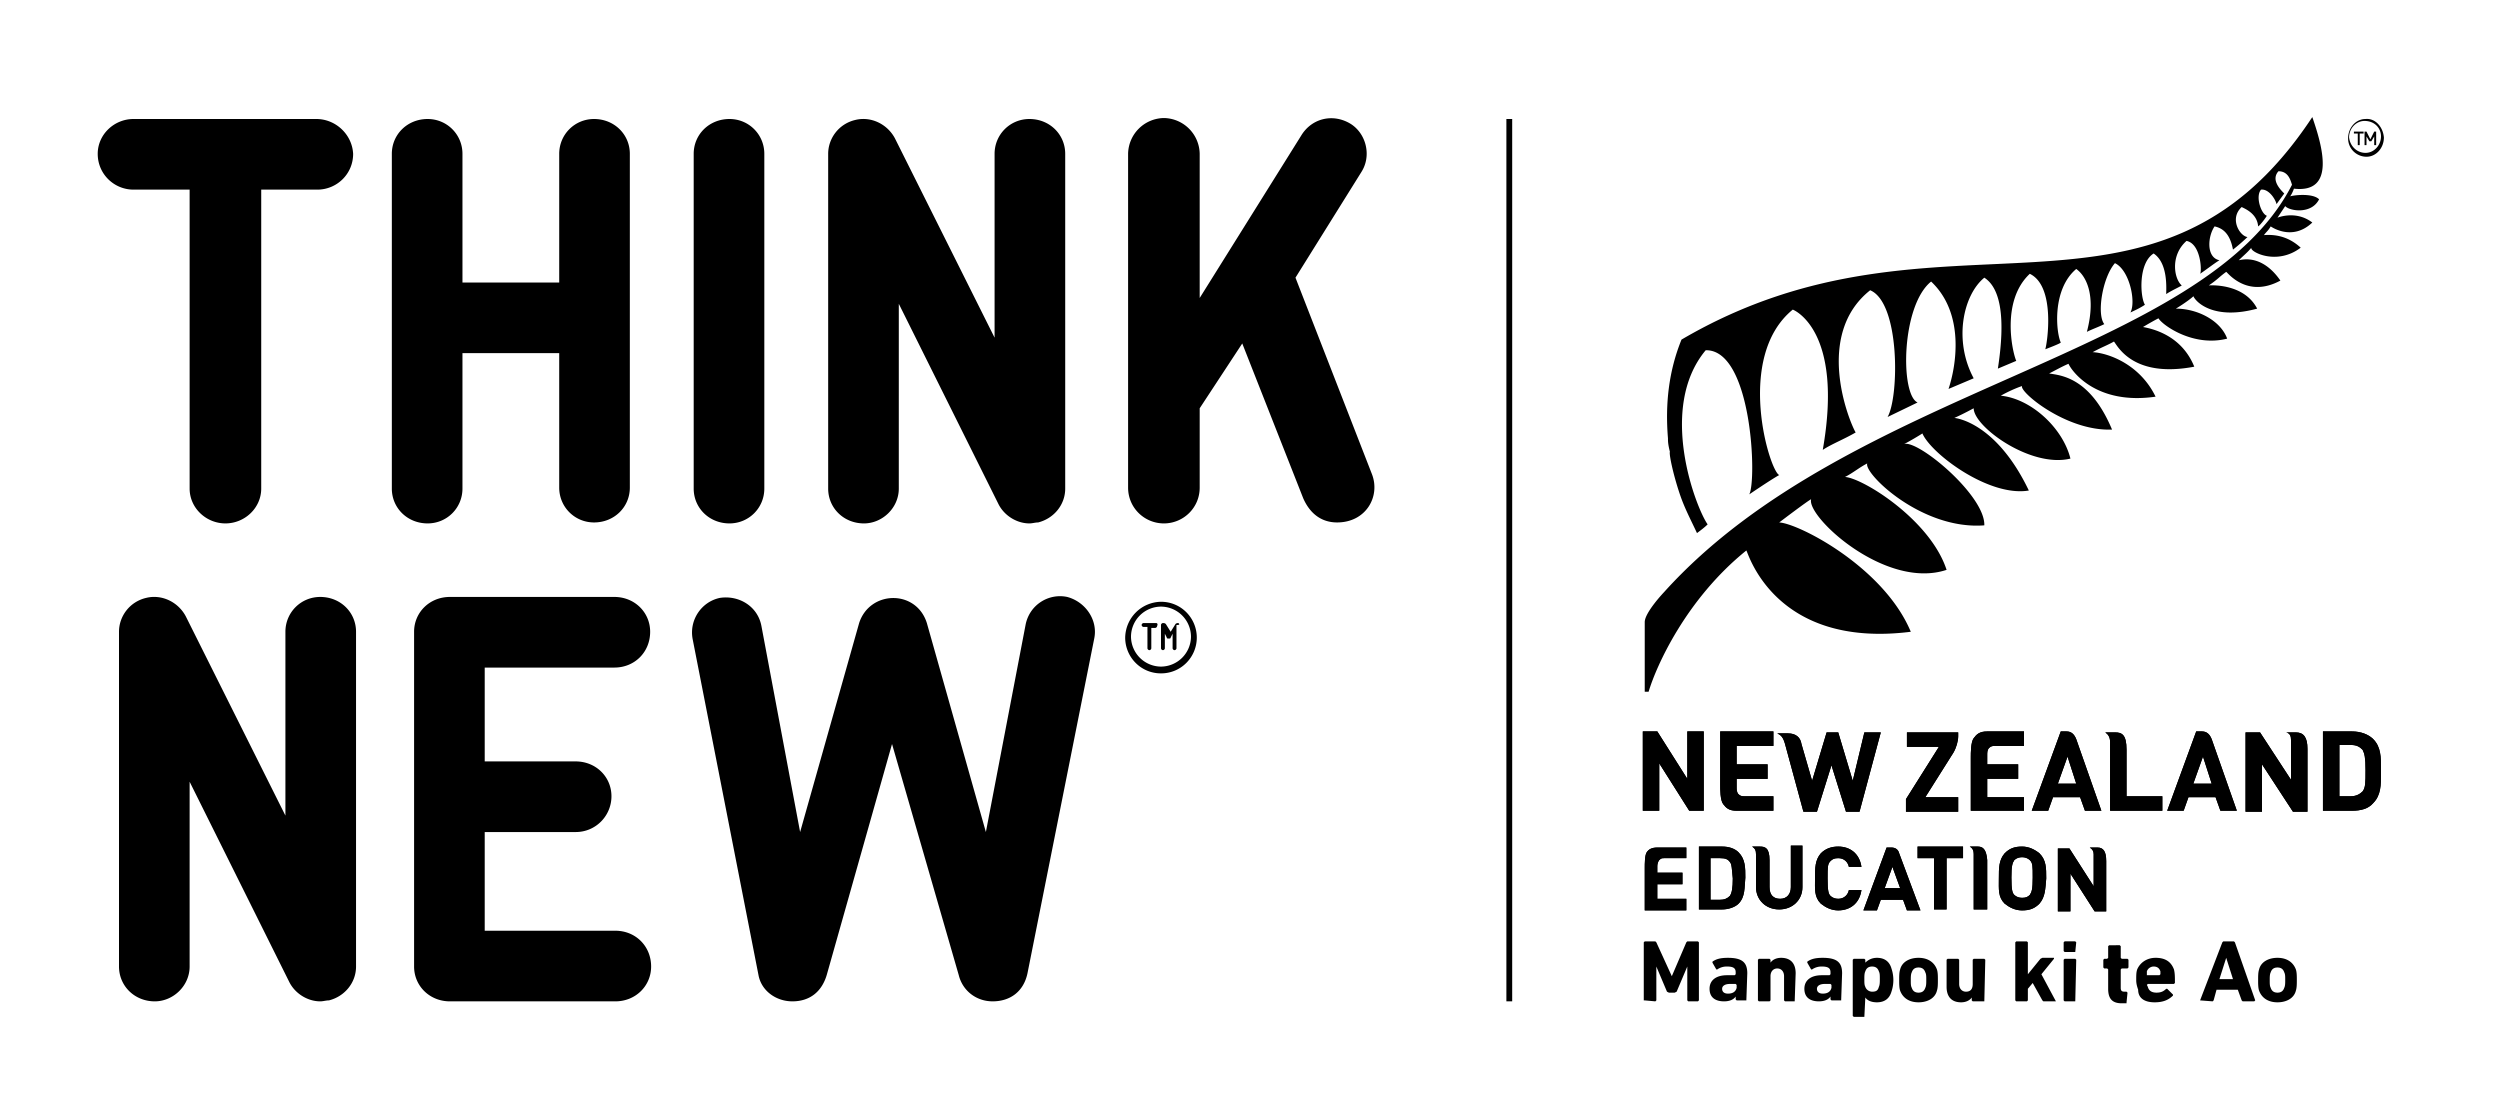 <svg xmlns="http://www.w3.org/2000/svg" xmlns:xlink="http://www.w3.org/1999/xlink" viewBox="0 0 258.4 115.8" xmlns:v="https://vecta.io/nano"><path d="M155.7 12.3h.6v91.2h-.6zm-77.3 88.5c.3 1.6 1.8 2.7 3.5 2.7 1.8 0 3.1-1 3.6-2.9l6.7-23.7 6.9 23.9c.4 1.6 1.8 2.7 3.5 2.7 1.8 0 3.2-1 3.6-2.9l6.9-34.6c.4-1.9-.9-3.8-2.8-4.3-1.9-.4-3.9.8-4.3 2.9L101.9 86l-6.1-21.6c-1.1-3.5-5.9-3.4-7 0L82.7 86l-4-21.3c-.4-2.1-2.4-3.2-4.3-2.9-1.9.4-3.2 2.3-2.8 4.3l6.8 34.7zM63.5 69c2.1 0 3.7-1.6 3.7-3.7 0-2-1.6-3.6-3.7-3.6h-17c-2.1 0-3.7 1.6-3.7 3.6v34.6c0 2 1.6 3.6 3.7 3.6h17.1c2.1 0 3.7-1.6 3.7-3.6 0-2.1-1.6-3.7-3.7-3.7H50.1V86h9.4c2.1 0 3.7-1.7 3.7-3.7s-1.6-3.6-3.7-3.6h-9.4V69h13.4zm-30.4-7.3c-2 0-3.6 1.6-3.6 3.6v19L19.2 63.7c-.8-1.5-2.5-2.3-4.1-1.9-1.7.4-2.8 1.9-2.8 3.5v34.6c0 2 1.6 3.6 3.7 3.6 1.9 0 3.6-1.6 3.6-3.6V80.8l10.3 20.7c.6 1.2 1.9 2 3.2 2 .3 0 .6-.1.9-.1 1.6-.4 2.8-1.8 2.8-3.5V65.3c0-2-1.6-3.6-3.7-3.6m100.8-33l6.8-10.9c1.1-1.7.5-4-1.1-5-1.8-1.1-4-.6-5.1 1.2L124 30.8V15.9a3.76 3.76 0 0 0-3.7-3.7 3.76 3.76 0 0 0-3.7 3.7v34.5c0 2.1 1.7 3.7 3.7 3.7s3.7-1.6 3.7-3.7v-8.2l4.4-6.7 6.3 16c.7 1.6 1.9 2.5 3.5 2.5 3 0 4.5-2.7 3.6-5l-7.9-20.3zm-27.5-16.4c-2 0-3.6 1.6-3.6 3.6v19L92.5 14.3c-.8-1.5-2.5-2.3-4.1-1.9-1.7.4-2.8 1.9-2.8 3.5v34.6c0 2 1.6 3.6 3.7 3.6 1.9 0 3.6-1.6 3.6-3.6V31.4l10.3 20.7c.6 1.2 1.9 2 3.2 2 .3 0 .6-.1.9-.1 1.6-.4 2.8-1.8 2.8-3.5V15.9c0-2-1.6-3.6-3.7-3.6M79 15.9c0-2-1.6-3.6-3.6-3.6-2.1 0-3.7 1.6-3.7 3.6v34.6c0 2 1.6 3.6 3.7 3.6 2 0 3.6-1.6 3.6-3.6V15.9zm-17.6-3.6c-2 0-3.6 1.6-3.6 3.6v13.3h-10V15.9c0-2-1.6-3.6-3.6-3.6-2.1 0-3.7 1.6-3.7 3.6v34.6c0 2 1.6 3.6 3.7 3.6 2 0 3.6-1.6 3.6-3.6v-14h10v13.9c0 2 1.6 3.6 3.6 3.6 2.1 0 3.7-1.6 3.7-3.6V15.9c0-2-1.6-3.6-3.7-3.6m-28.7 0H13.8c-2 0-3.7 1.6-3.7 3.6 0 2.1 1.7 3.7 3.7 3.7h5.8v30.9c0 2 1.7 3.6 3.7 3.6s3.7-1.6 3.7-3.6V19.6h5.8c2 0 3.7-1.6 3.7-3.7-.1-2-1.8-3.6-3.8-3.6m89.1 52.1c-.1 0-.2 0-.3.1l-.5.8-.5-.8c-.1-.1-.2-.1-.3-.1s-.2.1-.2.2V67c0 .1.1.2.2.2s.2-.1.2-.2v-1.5l.2.4c0 .1.1.1.2.1s.2 0 .2-.1l.2-.4V67c0 .1.1.2.2.2s.2-.1.2-.2v-2.4c.4 0 .3-.1.2-.2m-2.3 0h-1.3c-.1 0-.2.1-.2.2s.1.2.2.2h.4V67c0 .1.1.2.2.2s.2-.1.2-.2v-2.1h.4c.1 0 .2-.1.2-.2.1-.2 0-.3-.1-.3m.5 5.2c-2.1 0-3.7-1.7-3.7-3.7a3.76 3.76 0 0 1 3.7-3.7c2.1 0 3.7 1.7 3.7 3.7s-1.6 3.7-3.7 3.7zm0-6.9a3.12 3.12 0 0 0-3.1 3.1 3.12 3.12 0 0 0 3.1 3.1 3.12 3.12 0 0 0 3.1-3.1 3.12 3.12 0 0 0-3.1-3.1zm60.5-5.8c.1-.1 2.7 10.2 17 8.4-2.8-6.7-11.6-11.2-13.6-11.3.4-.3 2.9-2.2 3.3-2.4-.5 1.8 7.7 9.4 14 7.3-1.7-5.2-8.7-9.5-10.5-9.6.8-.4 1.5-1 2.3-1.4-.4 1 5.6 6.9 12.1 6.4.1-3.1-6.9-8.9-8.3-8.4.6-.3 1.6-.9 1.9-1.1.9 2.1 6.9 6.6 11 5.9-3.4-7.1-7.6-7.5-7.7-7.5 1.1-.5 1.8-.9 2-1 0 1.9 5.9 6.2 10 5.2-.8-3.2-4.1-6.2-7.2-6.5.7-.4 1.6-.8 2.2-1-.3.6 4.6 4.7 9.3 4.5-2.3-5.5-5.4-5.6-6.5-5.8.6-.3 1.3-.7 2-1 .3.7 2.8 4.3 9 3.4-1.6-3.3-4.8-4.5-6.5-4.6.9-.5 1.5-.7 2.2-1.1.4.5 2 3.8 8.3 2.6-1.3-3.2-4.2-3.9-5.3-4.1.5-.3 1.2-.7 1.6-.9.4.7 3.6 3 7.1 2.1-.7-1.9-3.1-3.1-5.3-3.1 1-.6 1.9-1.3 1.8-1.3.3.7 2.2 2.5 6.6 1.3-1.4-2.7-5-2.4-5-2.4.9-.6 1.1-.9 1.8-1.4.1 0 2.1 2.8 5.6.9-1.1-1.6-2.6-2.5-4.3-2.1.5-.5.9-.8 1.3-1.3-.2.4 2.6 1.9 5.1 0-1.2-1.1-2.5-1.4-3.8-1.3.3-.4.4-.4.7-.9 0 0 2.2 1.6 4.3-.4-1.7-1.3-3.6-.5-3.6-.5l.8-1.2c.4.5 2.7.9 3.5-.7-.7-.7-2.8-.4-3-.3.1-.1.3-.5.4-.8 4.4.5 2.9-4.5 1.9-7.4-16.5 25-38.4 7.3-65.2 23-1.3 3.2-1.7 6.6-1.4 10.2 0 .3 0 .6.2 1.4-.1.2.3 2.2 1 4.3.5 1.5 1.1 2.6 1.8 4.1.4-.3.8-.6 1.1-.9-1.2-1.7-5.2-12-.2-18 4.8-.1 5.3 13.5 4.5 14.9 0 0 2.2-1.5 3.1-2-1-.4-4.6-12.2 1.4-17.1 0 0 5.3 2 3.1 14.5.9-.6 2.2-1.1 3.4-1.8-.7-1.2-4.3-10.1 1.5-14.7 3.1 1.3 3 11 1.8 13.1l3.1-1.5c-1.8-.8-1.7-10 1.4-12.5 3.5 3.3 2.6 8.7 1.8 11.1l2.6-1.1c-2.1-3.9-1.1-8.6 1.1-10.4 1.7 1.1 2.2 4.2 1.4 9.4l1.9-.8c-.4-.9-1.6-6.2 1.4-9 2.7 1.3 1.8 7.2 1.6 7.8 0 0 1.6-.6 1.6-.7-.5-1.1-.9-5.5 1.6-7.6 1 .7 2.1 2.7 1.1 6.5.6-.3 1.2-.5 1.8-.8-.8-1-.2-4.8 1.1-6.3 1.5.7 2.2 4 1.6 5.1.4-.2.9-.4 1.5-.8-.5-.8-.7-4.3.9-5.3 1.5 1 1.3 3.6 1.3 4.2.4-.3 1.7-.9 1.6-.9-.8-.7-1.2-3.1.5-4.6 1.5.3 1.6 3.2 1.4 3.4.6-.4 1.5-1.1 2-1.4-1.4-.3-1.2-2.5-.5-3.5.9.2 1.6.8 1.9 2.4a20.05 20.05 0 0 0 1.5-1.3c-.8-.1-1.9-1.9-.6-3.1.4.2 1.6.7 1.7 2 .2-.1.8-.9.9-1.1-.6-.2-1.2-2-.6-2.7.8-.1 1.5 1 1.6 1.5l.8-1.1c-.4-.4-1.4-1.4-.6-2.3.9 0 1.2.7 1.4 1.4-9.1 17.8-45.7 20.8-64.9 42.1 0 0-2 2.1-2 3.1v7.2h.4c.8-2.7 3.9-9.6 10.1-14.6m65.6-42.8c0 .9-.7 1.7-1.6 1.7s-1.6-.7-1.7-1.6c0-.9.7-1.7 1.6-1.7 1 0 1.7.7 1.7 1.6m-1.6-1.8c-1 0-1.8.9-1.8 2s.9 1.9 1.9 1.9 1.8-.9 1.8-2c-.1-1.1-.9-2-1.9-1.9"/><path d="M243.3 13.6v.2h.4V15h.2v-1.2h.4v-.2zm2.1 0l-.4.8-.4-.8h-.2V15h.2v-.9l.3.5h.2l.3-.5v.9h.2v-1.4z"/><use xlink:href="#B"/><use xlink:href="#C"/><use xlink:href="#D"/><path d="M219.8 82.3h3.7v1.5h-5.4v-7.1h0c0-.5-.2-.8-.5-1h0 0 0 1c.7 0 1.2.2 1.2 1.8v4.8zm-43.7 1.5h-1.5l-3.1-4.9v4.9h-1.7v-8.2h1.5l3.1 4.9v-4.9h1.7z"/><use xlink:href="#E"/><use xlink:href="#F"/><use xlink:href="#F" x="-14"/><use xlink:href="#G"/><path d="M201.9 77.8c.3-.5.5-1.2.5-1.7v-.4h-5.3v1.5h3.3l-3.4 5.4v1.3h5.4v-1.5H199l2.9-4.6z"/><use xlink:href="#H"/><use xlink:href="#I"/><path d="M201.2 88.7V94h-1.3v-5.3h-1.7v-1.2h4.7v1.2z"/><use xlink:href="#J"/><use xlink:href="#K"/><use xlink:href="#L"/><use xlink:href="#M"/><use xlink:href="#N"/><path d="M204 89.2v-.9c0-.4-.1-.6-.4-.8h0 0 0 .8c.5 0 .9.2 1 1.4V94H204v-4.8z"/><use xlink:href="#B"/><use xlink:href="#C"/><use xlink:href="#D"/><path d="M219.8 82.3h3.7v1.5h-5.4v-7.1h0c0-.5-.2-.8-.5-1h0 0 0 1c.7 0 1.2.2 1.2 1.8v4.8zm-43.7 1.5h-1.5l-3.1-4.9v4.9h-1.7v-8.2h1.5l3.1 4.9v-4.9h1.7z"/><use xlink:href="#E"/><use xlink:href="#F"/><use xlink:href="#F" x="-14"/><use xlink:href="#G"/><path d="M201.9 77.8c.3-.5.5-1.2.5-1.7v-.4h-5.3v1.5h3.3l-3.4 5.4v1.3h5.4v-1.5H199l2.9-4.6z"/><use xlink:href="#H"/><use xlink:href="#I"/><path d="M201.2 88.7V94h-1.3v-5.3h-1.7v-1.2h4.7v1.2z"/><use xlink:href="#J"/><use xlink:href="#K"/><use xlink:href="#L"/><use xlink:href="#M"/><use xlink:href="#N"/><path d="M204 89.2v-.9c0-.4-.1-.6-.4-.8h0 0 0 .8c.5 0 .9.2 1 1.4V94H204v-4.8zm32.1 12.9c-.1.3-.3.5-.7.5s-.6-.2-.7-.5c-.1-.2-.1-.4-.1-.8 0-.3 0-.6.1-.8.1-.3.3-.5.7-.5s.6.2.7.5c.1.2.1.4.1.8 0 .3 0 .6-.1.8m-2.6.3c.3.8 1 1.2 1.9 1.2s1.7-.4 1.9-1.2c.1-.3.1-.7.1-1.1s0-.8-.1-1.1c-.3-.8-1-1.2-1.9-1.2s-1.7.4-1.9 1.2c-.1.3-.1.7-.1 1.1s0 .8.1 1.1m-3.4-3.4h0l.7 2.2h-1.4l.7-2.2zm-2.7 4.4h0l1.3.1.1-.1.3-1.1h2.2l.4 1.1.1.1h1.2l.1-.1-2.1-6-.1-.1h-1.1l-.1.1-2.3 6zm-5.5-2.6h0v-.4c.1-.3.4-.5.7-.5.4 0 .6.2.7.5v.3l-.1.1h-1.3zm.8 2.8c.8 0 1.4-.2 1.9-.7v-.1l-.6-.6h-.1c-.3.3-.6.4-1 .4-.5 0-.8-.2-.9-.6l-.1-.2.1-.1h2.7l.1-.1c0-.6 0-1-.1-1.4-.3-.8-.9-1.2-1.9-1.2-.9 0-1.6.5-1.9 1.2-.1.3-.1.6-.1 1.1 0 .4.1.7.2 1 0 .9.7 1.3 1.7 1.3m-2.9 0h0l.1-1-.1-.1h-.2c-.3 0-.4-.1-.4-.4v-1.9l.1-.1h.6l.1-.1v-.8l-.1-.1h-.6l-.1-.1v-1.2l-.1-.1H218l-.1.1V99l-.1.1h-.3l-.1.1v.8l.1.1h.3l.1.1v2c0 1 .4 1.5 1.4 1.5h.5zm-5.3-.1h0l.1-4.3-.1-.1h-1.1l-.1.1v4.2l.1.1h1.1zm0-5.1h0l.1-1-.1-.1h-1.1l-.1.1v.9l.1.1h1.1zm-2 5.1h0l-1.5-2.8 1.3-1.6V99h-1.2l-.2.1-1.3 1.6v-3.3l-.1-.1h-1.1l-.1.1v6l.1.1h1.1l.1-.1v-1.2l.5-.6 1 1.8.1.1h1.3zm-7.4 0h0l.1-4.3-.1-.1H204l-.1.1v2.5c0 .5-.2.8-.7.8-.4 0-.7-.3-.7-.8v-2.5l-.1-.1h-1.1l-.1.1v2.8c0 1 .5 1.6 1.5 1.6.5 0 .9-.2 1.1-.5h0v.3l.1.1h1.2zm-6.1-1.4c-.1.3-.3.5-.7.5s-.6-.2-.7-.5c-.1-.2-.1-.4-.1-.8 0-.3 0-.6.1-.8.1-.3.3-.5.7-.5s.6.2.7.5c.1.2.1.4.1.8 0 .3 0 .6-.1.8m-2.6.3c.3.8 1 1.2 1.9 1.2s1.7-.4 1.9-1.2c.1-.3.1-.7.1-1.1s0-.8-.1-1.1c-.3-.8-1-1.2-1.9-1.2s-1.7.4-1.9 1.2c-.1.3-.1.7-.1 1.1s0 .8.1 1.1m-2.9.1c-.3 0-.6-.2-.7-.5-.1-.2-.1-.4-.1-.8 0-.3 0-.6.1-.8.1-.3.3-.5.7-.5s.6.2.7.5c.1.2.1.4.1.8 0 .3 0 .6-.1.8-.1.4-.3.5-.7.5m-.8 2.6h0l.1-2h0c.2.3.6.5 1.2.5.8 0 1.3-.4 1.5-1.1a3.73 3.73 0 0 0 0-2.4c-.2-.7-.7-1.1-1.5-1.1-.5 0-.9.2-1.2.5h0v-.3l-.1-.1h-1.1l-.1.1v5.8l.1.1h1.1zm-4.3-2.4c-.4 0-.6-.2-.6-.5s.3-.5.8-.5h.6l.1.1v.3c-.1.4-.4.6-.9.6m1.9.8h0l.1-2.9c0-1.1-.5-1.6-2-1.6-.7 0-1.2.1-1.6.4v.1l.4.7h.1a1.69 1.69 0 0 1 1-.3c.7 0 .9.2.9.6v.2l-.1.1h-.8c-1.1 0-1.8.5-1.8 1.4s.6 1.3 1.5 1.3c.6 0 1-.2 1.2-.5h0v.3l.1.1h1zm-4.8 0h0l.1-2.9c0-1-.5-1.6-1.5-1.6-.5 0-.9.2-1.1.5h0v-.3l-.1-.1h-1.1l-.1.1v4.2l.1.1h1.1l.1-.1v-2.5c0-.5.3-.8.7-.8s.7.3.7.8v2.5l.1.1h1zm-6.9-.8c-.4 0-.6-.2-.6-.5s.3-.5.8-.5h.6l.1.1v.3c-.1.4-.4.6-.9.6m1.9.8h0l.1-2.9c0-1.1-.5-1.6-2-1.6-.7 0-1.2.1-1.6.4v.1l.4.7h.1a1.69 1.69 0 0 1 1-.3c.7 0 .9.2.9.6v.2l-.1.1h-.8c-1.1 0-1.8.5-1.8 1.4s.6 1.3 1.5 1.3c.6 0 1-.2 1.2-.5h0v.3l.1.1h1zm-10.5-.1h0l1.1.1.1-.1v-3.5h0l1.1 2.6.2.1h.6l.2-.1 1.1-2.6h0v3.5l.1.1h1l.1-.1v-6l-.1-.1h-1.1l-.1.1-1.5 3.5h0l-1.6-3.5-.1-.1H170l-.1.1v6z"/><defs ><path id="B" d="M241.8 82.3h1.2c.5 0 .9-.2 1.2-.5.3-.4.3-.9.3-2.2s-.1-1.7-.3-2.1c-.3-.3-.6-.5-1.2-.5h-1.2v5.3zm1.3 1.5h-3v-8.2h3c.9 0 1.7.3 2.2.8.8.8.8 1.9.8 3v.6c0 1.1 0 2.2-.8 3-.5.6-1.3.8-2.2.8"/><path id="C" d="M209.1 83.8h-5.4v-5.5c0-.5 0-1.6.3-2s.6-.7 1.4-.7h3.8v1.5h-3c-.2 0-.4 0-.6.2s-.2.5-.2.7v1h3.2v1.5h-3.2v1.9h3.8v1.4z"/><path id="D" d="M183.2 75.6h-5.4v5.5c0 .5 0 1.6.3 2s.6.7 1.4.7h3.8v-1.5h-3c-.2 0-.4 0-.6-.2s-.2-.5-.2-.7v-.9h3.2V79h-3.2v-1.9h3.8v-1.5z"/><path id="E" d="M236.8 79.3v-2.8c0-.4-.1-.7-.5-.8h0 0 0 1c.8 0 1.2.5 1.2 1.7v6.5H237l-3.2-4.9v4.9h-1.7v-8.2h1.5l3.2 4.9v-1.3z"/><path id="F" d="M226.7 81l1-2.8.9 2.8h-1.9zm1.9-4.6c-.2-.5-.5-.8-1-.8h-.6l-3 8.2h1.7l.5-1.4h2.8l.5 1.4h1.7l-2.6-7.4z"/><path id="G" d="M187.3 80.7l1.5-5h1.2l1.5 5 1.2-5h1.7l-2.2 8.2h-1.4l-1.5-4.8-1.5 4.8h-1.4l-1.9-7c-.2-.7-.4-.9-.8-1.1h0 0 0 1.1c.8 0 1.3.4 1.4 1.1l1.1 3.8z"/><path id="H" d="M178.8 89.1c-.2-.3-.5-.4-1-.4h-1V93h1c.4 0 .7-.1 1-.4.2-.3.3-.8.3-1.8-.1-1-.1-1.5-.3-1.7m.9 4.3c-.4.4-1.1.6-1.7.6h-2.4v-6.5h2.4c.7 0 1.3.2 1.7.6.7.7.7 1.6.7 2.6-.1 1 0 2-.7 2.7"/><path id="I" d="M190 94.1c-.7 0-1.3-.3-1.8-.7-.7-.7-.6-1.5-.6-2.6s0-1.9.6-2.6c.5-.5 1.1-.7 1.8-.7 1.2 0 2.2.7 2.4 2.1h-1.3c-.1-.5-.5-.9-1.1-.9-.4 0-.6.1-.8.3-.3.3-.3.6-.3 1.8 0 1.3.1 1.6.3 1.8s.5.3.8.3c.6 0 1-.4 1.1-.9h1.3c-.2 1.4-1.2 2.1-2.4 2.1"/><path id="J" d="M209.8 88.9c-.2-.2-.5-.3-.8-.3s-.6.1-.8.3c-.2.3-.3.6-.3 1.8 0 1.3.1 1.6.3 1.8s.5.3.8.3c.4 0 .6-.1.8-.3.2-.3.3-.6.3-1.8s0-1.5-.3-1.8m1 4.5c-.5.5-1 .7-1.8.7-.7 0-1.3-.3-1.8-.7-.7-.7-.6-1.5-.6-2.6s0-1.9.6-2.6c.5-.5 1-.7 1.8-.7.7 0 1.3.3 1.8.7.7.7.7 1.5.7 2.6-.1 1.1-.1 1.9-.7 2.6"/><path id="K" d="M174.3 94.1H170v-4.4c0-.4 0-1.3.2-1.6s.5-.5 1.1-.5h3 0 0v1.1h0 0-2.3c-.2 0-.3 0-.5.2-.1.1-.2.4-.2.6v.7h2.6v1.2h-2.6v1.5h3v1.2z"/><path id="L" d="M185.1 87.5v4.2c0 .7-.4 1.2-1.1 1.2s-1.1-.4-1.1-1.2v-2.8c0-1.3-.5-1.4-1-1.4h-.8 0 0 0c.3.2.4.4.4.8v3.4c0 1.3 1 2.3 2.4 2.3s2.4-1 2.4-2.3v-4.3h-1.2z"/><path id="M" d="M194.8 91.8l.8-2.2.8 2.2h-1.6zm1.5-3.6c-.1-.4-.4-.6-.8-.6h-.5l-2.4 6.5h1.4l.4-1.1h2.3l.4 1.1h1.4l-2.2-5.9z"/><path id="N" d="M216.4 90.5v-2.2c0-.3-.1-.5-.4-.7h0 0 0 .8c.6 0 .9.4.9 1.4v5.2h-1.2l-2.5-3.9v3.9h-1.3v-6.5h1.2l2.5 3.9v-1.1z"/></defs></svg>